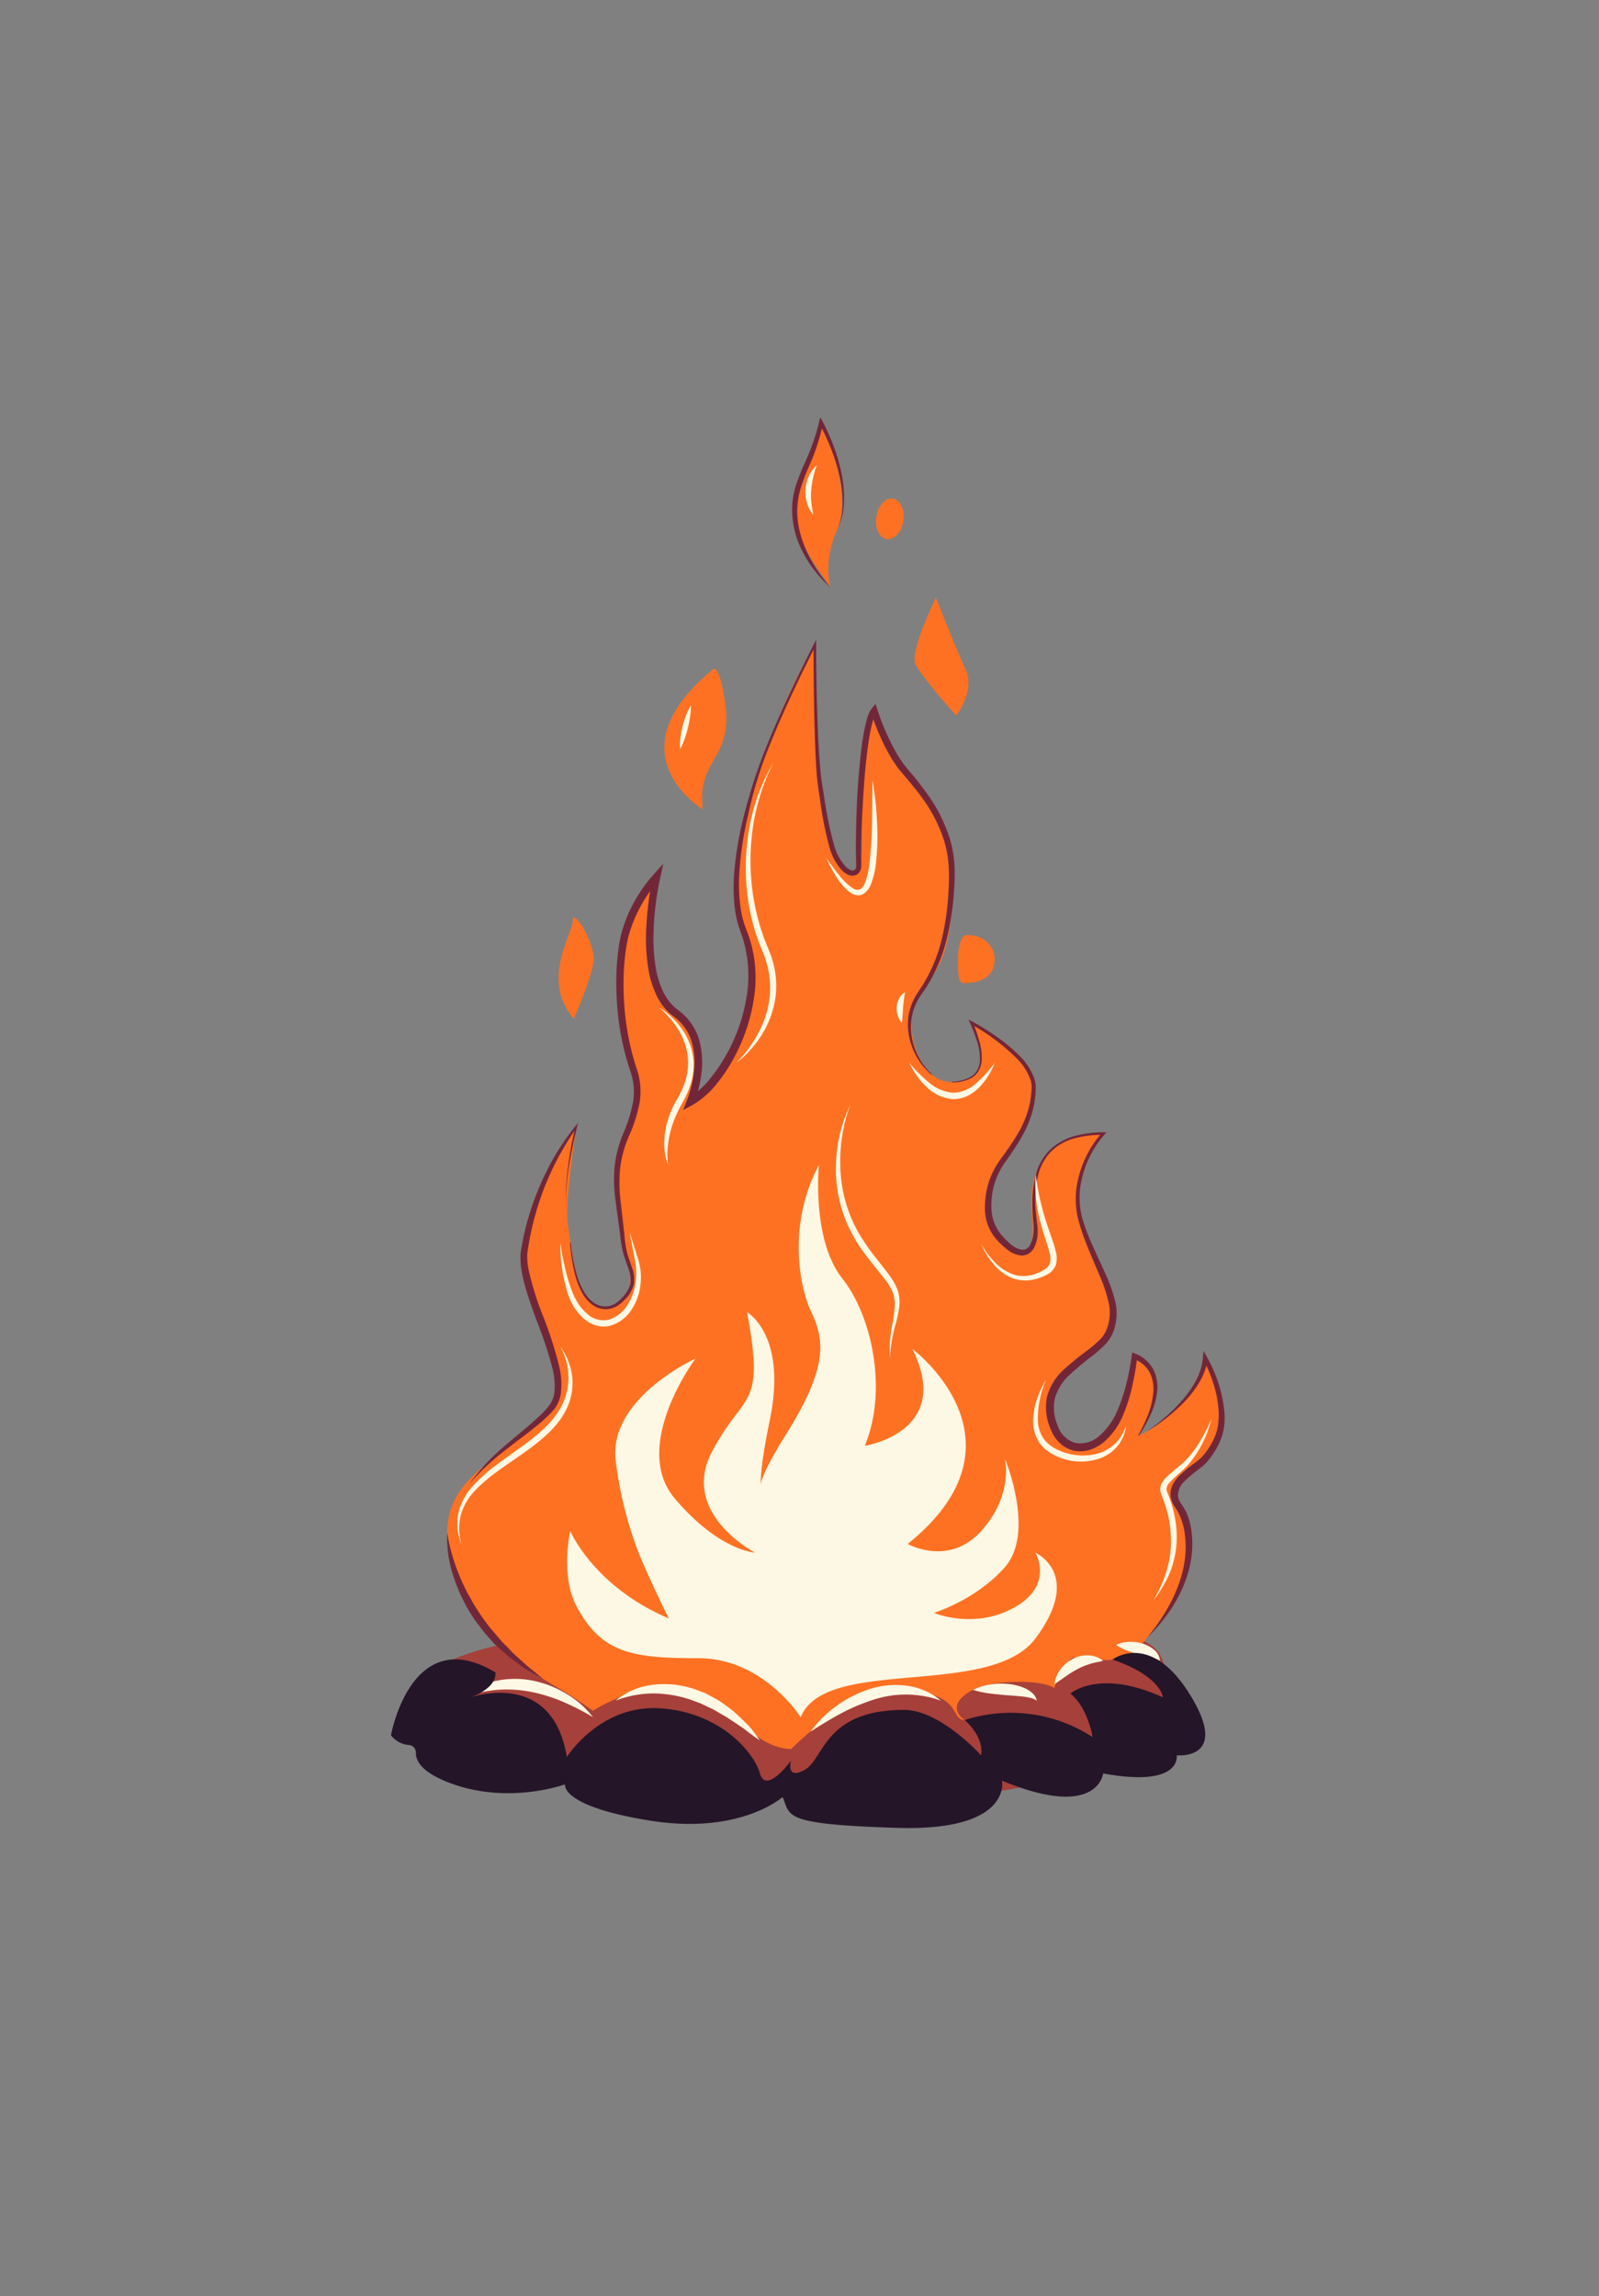 <svg id="Слой_1" data-name="Слой 1" xmlns="http://www.w3.org/2000/svg" viewBox="0 0 423.36 607.68"><rect x="0" y="0" width="423.36" height="607.68" fill="#808080" stroke="none"/><defs><style>.cls-1{fill:#a6403a;}.cls-2{fill:#ff7122;}.cls-3{fill:#722739;}.cls-4{fill:#fcf8e3;}.cls-5{fill:#241528;}</style></defs><title>вогонь4</title><path class="cls-1" d="M113.05,442.56s11.67-7.94,34.19-9.32,150.83-12.82,159.88,4.66S293.6,474.58,241.76,476,93.3,470.07,113.05,442.56Z"/><path class="cls-2" d="M255.44,455.18s-6-3.6,2.16-8c4.71-2.53,17.86-2.91,21.6-.44,0,0,.43-3.54,4.22-7.58,1.5-1.61,7.55.81,11.14,0,1.17-.27,4.6.11,9.07-5.62,23.81-30.52,1.73-34.44,9.08-40.79,12.57-10.87,12.93-20.27,6.4-33.21,0,0-3.88,14-17.65,20.38,0,0,10.91-16-1.09-21,0,0,.52,7.62-2.8,13.56-2.7,4.84-8.85,12.8-13.69,10.13-4.33-2.39-9.36-10.13-4.68-15.27,10.48-11.52,21.17-14,12.87-29.07-14.46-26.32,0-38.32,0-38.32S271,298,273.23,321.7c1.45,15-5.58,11.06-9.72,4.52-5.19-8.22-1.23-11.94,3.09-20.58,3.31-6.62,8.35-9.25,6.84-19.8-1.2-8.4-16.25-15.18-16.25-15.18,3.69,8.08,4.75,15.68-5.21,15.68-9.21,0-13-15.46-9.21-22.18S253,255.94,252,228.94c-.81-20.87-10.63-14-20.5-40.86a67.25,67.25,0,0,0-4,21.79c0,4.45,2.55,20.53-1.9,20.53-10.92,0-9.76-59.76-9.76-59.76s-7.35,11.18-14.13,31.12c-8.63,25.41-7.06,35.2-5.69,41,2.16,9.15,6.24,20-1,34a52.72,52.72,0,0,1-12.13,14.76s6-12.76-.71-19.64c-9.47-9.71-13.09-22.48-8-38.58,0,0-17.09,9.36-6.48,49.53,3.55,13.43-9.48,24.14-2.08,47.51,4.8,15.12-4.92,17.92-9.92,13.82-3-2.45-3.68-9.34-5.36-20.14-.92-5.95,2.32-25.82,2.32-25.82s-16,18.58-13.21,37.44S155,363.4,143.68,375.4s-30.8,16.15-23.82,39.32c3,10.08,5.84,18.52,23.82,29.51,4.71,2.88,8.18,4.81,13.31,8.5,0,0,11.88-8,25.13-5.8,10.39,1.73,15.9,15.42,27.32,15.95,0,0,14.07-14,22.44-14.8C256.16,445.71,250.88,455.14,255.44,455.18Z"/><path class="cls-2" d="M186.08,214.2s-24.74-14.83,2.93-37.26c0,0,1.76-.41,3.07,9.78C193.92,201,184.38,201,186.08,214.2Z"/><path class="cls-2" d="M247.79,158.14s5.28,13.51,7.89,19.08-2.5,12.12-2.5,12.12-8.25-9-10.76-13.48C240.66,172.74,247.79,158.14,247.79,158.14Z"/><path class="cls-2" d="M220,155.52s-2.48-6.1,1.81-15.73c2.64-5.92.59-17.58-4.46-28a134,134,0,0,1-5.46,17.2C208.07,138.83,214,147.25,220,155.52Z"/><path class="cls-2" d="M151.91,269.63s4.59-10.39,5.24-15.09-5.55-14.53-5.48-11S143,259.18,151.91,269.63Z"/><path class="cls-2" d="M263.36,253.8c0,6.37-6.68,6.37-8.26,6.37s-1.46-3.58-1.46-6.37.74-6.37,2.32-6.37C261.2,247.43,263.36,251,263.36,253.8Z"/><ellipse class="cls-2" cx="236.15" cy="138.22" rx="5.42" ry="3.61" transform="matrix(0.15, -0.99, 0.99, 0.15, 63.33, 350.36)"/><g id="контур"><path class="cls-3" d="M246.72,284.5A17.94,17.94,0,0,1,240.49,273a14.82,14.82,0,0,1,.71-6.73,15.32,15.32,0,0,1,1.46-3.09l1.81-2.76a42,42,0,0,0,4.91-12,70.19,70.19,0,0,0,1.77-13,48.81,48.81,0,0,0,0-6.51,29.55,29.55,0,0,0-1.15-6.32,39.15,39.15,0,0,0-5.88-11.48c-.61-.89-1.28-1.75-2-2.61s-1.36-1.7-2.08-2.52l-1.06-1.24-1.1-1.33c-.68-.91-1.32-1.84-1.91-2.81a59.4,59.4,0,0,1-5.41-12.27l1.49.31a4.75,4.75,0,0,0-.63,1.22c-.18.48-.34,1-.48,1.52-.27,1-.49,2.12-.68,3.21-.39,2.17-.67,4.38-.91,6.59-.48,4.43-.77,8.89-1,13.34s-.39,8.93-.31,13.37l0,.83a4.81,4.81,0,0,1-.07,1,2.43,2.43,0,0,1-1.3,1.84,2.64,2.64,0,0,1-2.2-.11,5.73,5.73,0,0,1-1.55-1.11,15,15,0,0,1-3.31-6.14,95.24,95.24,0,0,1-2.59-13.26c-.35-2.18-.68-4.46-.83-6.69s-.27-4.49-.35-6.73c-.36-9-.4-17.91-.46-26.87l.59.15c-4.88,9.68-9.57,19.51-13.46,29.63A113.88,113.88,0,0,0,198,216a87.78,87.78,0,0,0-2.3,16,44.61,44.61,0,0,0,.35,8,28.47,28.47,0,0,0,.82,3.88c.36,1.26.87,2.45,1.36,3.79a34.5,34.5,0,0,1,1.39,16.5,48,48,0,0,1-5.26,15.7,42.47,42.47,0,0,1-4.6,6.95,22.71,22.71,0,0,1-6.41,5.61l-2.49,1.35,1.05-2.68a30.44,30.44,0,0,0,1.82-7.41,20.11,20.11,0,0,0-.45-7.51,12.8,12.8,0,0,0-3.75-6.23,6.73,6.73,0,0,0-.71-.59l-.77-.61a11.49,11.49,0,0,1-1.59-1.44,15.57,15.57,0,0,1-2.43-3.48,25.73,25.73,0,0,1-2.44-7.88,47.84,47.84,0,0,1-.55-8.09,80.63,80.63,0,0,1,1.87-16l1.7.92a37.49,37.49,0,0,0-8.25,15.13c-.18.7-.29,1.41-.45,2.11l-.32,2.18c-.17,1.46-.32,2.92-.39,4.39a70.33,70.33,0,0,0,.06,8.83,69.17,69.17,0,0,0,3.28,17.31,18.36,18.36,0,0,1,.78,9.24,39.93,39.93,0,0,1-2.79,8.67,30.85,30.85,0,0,0-2.33,8.39,39.72,39.72,0,0,0,.11,8.78l1,8.89a30.52,30.52,0,0,0,.62,4.36c.34,1.41.86,2.79,1.34,4.22a8.87,8.87,0,0,1,.53,4.65,8.57,8.57,0,0,1-2.38,4,10.86,10.86,0,0,1-1.76,1.53,6.51,6.51,0,0,1-2.2.9,5.85,5.85,0,0,1-4.53-1,9.89,9.89,0,0,1-2.93-3.51,20.26,20.26,0,0,1-1.66-4.21,46.75,46.75,0,0,1-1.42-8.86h.2a45.47,45.47,0,0,0,1.64,8.75,20.21,20.21,0,0,0,1.72,4.06,9.18,9.18,0,0,0,2.83,3.22,5.05,5.05,0,0,0,4,.79,5.56,5.56,0,0,0,1.9-.83,9.67,9.67,0,0,0,1.58-1.44,7.72,7.72,0,0,0,2.1-3.6,7.89,7.89,0,0,0-.56-4.13c-.48-1.38-1-2.8-1.41-4.28a34.06,34.06,0,0,1-.72-4.49L163,317.94a40.43,40.43,0,0,1-.29-9.08A31.9,31.9,0,0,1,165,300a39,39,0,0,0,2.61-8.35,16.65,16.65,0,0,0-.79-8.39,71,71,0,0,1-3.46-17.75,76.06,76.06,0,0,1-.11-9.06c.08-1.51.22-3,.39-4.53l.32-2.25c.16-.76.28-1.52.47-2.27a36.16,36.16,0,0,1,3.39-8.53,39.52,39.52,0,0,1,5.29-7.51l2.5-2.79-.8,3.71a78.23,78.23,0,0,0-1.8,15.56,46.52,46.52,0,0,0,.53,7.75,24.16,24.16,0,0,0,2.24,7.26,13.44,13.44,0,0,0,2.12,3,10.4,10.4,0,0,0,1.34,1.23l.8.62a7.48,7.48,0,0,1,.81.68,14.83,14.83,0,0,1,4.37,7.2,22.24,22.24,0,0,1,.52,8.27,32,32,0,0,1-2,8l-1.45-1.33a20.88,20.88,0,0,0,5.75-5.11,43.29,43.29,0,0,0,4.43-6.58,46.15,46.15,0,0,0,5.2-15,34.31,34.31,0,0,0-1.05-15.7l-.67-1.89c-.25-.66-.45-1.34-.65-2a32.49,32.49,0,0,1-.77-4.1,45.66,45.66,0,0,1-.2-8.26A88,88,0,0,1,197,215.75a139.5,139.5,0,0,1,4.91-15.59c3.94-10.16,8.65-20,13.57-29.67l.6-1.18v1.33c0,4.47.06,9,.17,13.42s.24,8.95.49,13.41q.19,3.34.51,6.68c.2,2.23.58,4.38.95,6.61a95.53,95.53,0,0,0,2.69,13.05,13.56,13.56,0,0,0,3.05,5.55,4.22,4.22,0,0,0,1.16.83,1.3,1.3,0,0,0,1.05.1,1.07,1.07,0,0,0,.51-.83,3,3,0,0,0,0-.68l0-.85c-.13-4.51,0-9,.15-13.48s.48-9,.94-13.44c.23-2.24.51-4.48.89-6.72.2-1.11.42-2.23.71-3.35.15-.56.31-1.12.52-1.69a6.14,6.14,0,0,1,.93-1.73l1-1.24.51,1.54a62.11,62.11,0,0,0,5.27,11.87c.55.92,1.15,1.81,1.78,2.67l1,1.23,1.08,1.28c.72.84,1.44,1.7,2.1,2.59s1.37,1.76,2,2.69a40.91,40.91,0,0,1,6,12,30.79,30.79,0,0,1,1.17,6.66,50,50,0,0,1-.1,6.71,74.09,74.09,0,0,1-2,13.19,43.35,43.35,0,0,1-5.2,12.31c-.6.93-1.27,1.88-1.85,2.74a14.3,14.3,0,0,0-1.44,2.84,14.92,14.92,0,0,0-.89,6.29,17.47,17.47,0,0,0,5.55,11.45Z"/><path class="cls-3" d="M252,286.24a10.45,10.45,0,0,0,5-1.26,4.77,4.77,0,0,0,1.75-1.79,6,6,0,0,0,.68-2.41,14.47,14.47,0,0,0-.71-5.08,43.05,43.05,0,0,0-1.85-4.89l-.44-1,1,.53a64.43,64.43,0,0,1,6.44,4,43.49,43.49,0,0,1,5.84,4.84,16,16,0,0,1,4.2,6.44,7.31,7.31,0,0,1,.31,2,17.6,17.6,0,0,1-.07,1.93,24.1,24.1,0,0,1-.59,3.79,28.28,28.28,0,0,1-2.82,7.12c-1.23,2.23-2.68,4.31-4.09,6.38a20.74,20.74,0,0,0-3.35,6.41,20.53,20.53,0,0,0-.77,7.15,11.45,11.45,0,0,0,2.57,6.36,19.58,19.58,0,0,0,2.54,2.53,6.21,6.21,0,0,0,2.89,1.44,2.26,2.26,0,0,0,2.28-1.45,8.57,8.57,0,0,0,.83-3.35,12,12,0,0,0,0-1.8l-.16-1.88c-.1-1.26-.15-2.53-.15-3.8a28.71,28.71,0,0,1,.9-7.54,14.53,14.53,0,0,1,3.75-6.62,15.65,15.65,0,0,1,6.64-3.69,29.06,29.06,0,0,1,7.53-.95h.8l-.54.62A27,27,0,0,0,286,314.27a21.51,21.51,0,0,0,.44,7.71,50.27,50.27,0,0,0,2.72,7.36c1.05,2.42,2.19,4.8,3.28,7.23a42.17,42.17,0,0,1,2.78,7.62,13.81,13.81,0,0,1-.5,8.35,10.1,10.1,0,0,1-2.43,3.58,32.17,32.17,0,0,1-3.08,2.7,77.39,77.39,0,0,0-6,5,13.62,13.62,0,0,0-3.89,6.15,11.68,11.68,0,0,0,.68,7.16,6.93,6.93,0,0,0,4.71,4.72,7.51,7.51,0,0,0,6.46-1.95,17.77,17.77,0,0,0,4.4-6,41.91,41.91,0,0,0,2.55-7.34,70.31,70.31,0,0,0,1.52-7.7l.13-.94.83.31a8.94,8.94,0,0,1,4.82,4.3,10.64,10.64,0,0,1,.89,6.24,20.23,20.23,0,0,1-1.8,5.89,40.68,40.68,0,0,1-3,5.33l-.17-.1a41.75,41.75,0,0,0,2.59-5.45,21.34,21.34,0,0,0,1.4-5.77,9.69,9.69,0,0,0-1-5.57,7.67,7.67,0,0,0-4.17-3.45l.95-.63a70.79,70.79,0,0,1-1.36,7.94,43.71,43.71,0,0,1-2.48,7.73,18.94,18.94,0,0,1-4.81,6.77,11.53,11.53,0,0,1-3.76,2.17,8.27,8.27,0,0,1-4.47.24,8,8,0,0,1-3.9-2.25,10.48,10.48,0,0,1-2.27-3.71,13.81,13.81,0,0,1-.8-8.42,15,15,0,0,1,4.49-7.13,76.38,76.38,0,0,1,6.25-5.08,30,30,0,0,0,2.93-2.5,8.36,8.36,0,0,0,2.05-2.92,12.08,12.08,0,0,0,.52-7.27,40.24,40.24,0,0,0-2.51-7.36c-1-2.43-2.11-4.86-3.08-7.35a58.37,58.37,0,0,1-2.55-7.63,23.17,23.17,0,0,1-.32-8.09,28.24,28.24,0,0,1,6.77-14.44l.26.61a28.32,28.32,0,0,0-7.35.86,14.11,14.11,0,0,0-6.38,3.5,13.88,13.88,0,0,0-3.49,6.36,25.48,25.48,0,0,0-.73,7.34c0,1.24.14,2.48.27,3.72l.22,1.85a14.21,14.21,0,0,1,.14,1.95,9.58,9.58,0,0,1-.78,3.93,4.41,4.41,0,0,1-1.35,1.75,3.46,3.46,0,0,1-2.26.66,7.16,7.16,0,0,1-3.82-1.68,21.46,21.46,0,0,1-2.83-2.72,12.1,12.1,0,0,1-2.91-7.36,22.32,22.32,0,0,1,1-7.7,22.89,22.89,0,0,1,3.68-6.78c1.45-2.05,2.91-4.07,4.13-6.21a27.23,27.23,0,0,0,2.81-6.77,23.41,23.41,0,0,0,.62-3.62c.06-.6.09-1.24.1-1.83a6.69,6.69,0,0,0-.26-1.71,15.15,15.15,0,0,0-3.91-6A54.12,54.12,0,0,0,257,271l.55-.49a43,43,0,0,1,1.74,5,15.06,15.06,0,0,1,.61,5.31,6.59,6.59,0,0,1-.81,2.59,5.25,5.25,0,0,1-1.94,1.89,10.72,10.72,0,0,1-5.17,1.13Z"/><path class="cls-3" d="M303.63,378.81a54.22,54.22,0,0,0,5-3.89,42.87,42.87,0,0,0,4.47-4.47,26.88,26.88,0,0,0,3.56-5.15,15.19,15.19,0,0,0,1.81-5.82l.18-2,1,1.8a37.52,37.52,0,0,1,3.8,9.85,32.53,32.53,0,0,1,.77,5.26,16.26,16.26,0,0,1-.6,5.4,18.79,18.79,0,0,1-2.38,4.89,22.87,22.87,0,0,1-1.63,2.18,15.56,15.56,0,0,1-2.06,1.83,37,37,0,0,0-3.86,3.25,5.19,5.19,0,0,0-1.81,3.81,4.22,4.22,0,0,0,.73,2l.35.54a5.39,5.39,0,0,1,.37.6A12.12,12.12,0,0,1,314,400a18.29,18.29,0,0,1,1.47,5.24,26.2,26.2,0,0,1-.81,10.62c-1.91,6.87-6.07,12.79-11,17.64,4.38-5.35,8-11.41,9.53-18a26.26,26.26,0,0,0,.44-10,18.36,18.36,0,0,0-1.4-4.7,9.86,9.86,0,0,0-.56-1.07,5.29,5.29,0,0,0-.32-.5l-.36-.55a6.23,6.23,0,0,1-1.07-2.85,5.54,5.54,0,0,1,.65-3.05,9.77,9.77,0,0,1,1.73-2.3,36.27,36.27,0,0,1,4.1-3.39,17,17,0,0,0,1.87-1.56c.49-.58,1.05-1.28,1.51-1.95a17.08,17.08,0,0,0,2.23-4.38c1-3.11.74-6.53.1-9.88a37.3,37.3,0,0,0-3.51-9.53l1.15-.24a16.33,16.33,0,0,1-2.16,6.19,27.71,27.71,0,0,1-3.91,5.13A46.74,46.74,0,0,1,303.63,378.81Z"/><path class="cls-3" d="M150.1,319.93a28,28,0,0,1-.22-5.49c.08-1.83.24-3.66.48-5.48s.52-3.63.85-5.44.71-3.6,1.11-5.39l.43.21a74.46,74.46,0,0,0-11.35,24.37c-.31,1.08-.54,2.18-.78,3.28l-.35,1.64-.28,1.66-.28,1.66a12,12,0,0,0-.12,1.58,18.78,18.78,0,0,0,.31,3.23,79.48,79.48,0,0,0,4,12.82,101.47,101.47,0,0,1,4.17,13.1,20.22,20.22,0,0,1,.41,7.09,9,9,0,0,1-1.28,3.51,8.26,8.26,0,0,1-.56.76l-.59.66c-.39.45-.82.84-1.23,1.26-3.38,3.19-7.15,5.72-10.69,8.55a65.31,65.31,0,0,0-9.93,9.24,58.73,58.73,0,0,1,9.31-10c3.41-3,7.08-5.76,10.22-8.9.37-.41.77-.8,1.11-1.22l.52-.63a6.26,6.26,0,0,0,.43-.62,7.38,7.38,0,0,0,1-2.88,18.84,18.84,0,0,0-.53-6.43A106.35,106.35,0,0,0,142,349.27c-1.52-4.28-3.18-8.57-3.94-13.21a20,20,0,0,1-.25-3.56,12.06,12.06,0,0,1,.17-1.81l.31-1.7.32-1.69c.12-.57.26-1.12.39-1.68.27-1.12.54-2.23.89-3.33a73.59,73.59,0,0,1,5.05-12.77A63.26,63.26,0,0,1,152.37,298l.68-.83-.25,1c-.43,1.78-.84,3.56-1.21,5.35s-.69,3.6-1,5.41-.48,3.63-.61,5.45A27.11,27.11,0,0,0,150.1,319.93Z"/><path class="cls-3" d="M118.39,405.59a49.69,49.69,0,0,0,3.26,11.4c.38.9.75,1.81,1.19,2.68s.82,1.79,1.34,2.62.92,1.73,1.44,2.56l1.6,2.46c.54.82,1.15,1.59,1.72,2.38l.88,1.18,1,1.12c.63.74,1.25,1.51,1.9,2.24s1.38,1.4,2.06,2.12l1,1.07,1.1,1,2.2,2c1.49,1.3,3.09,2.48,4.61,3.82-1.76-1-3.53-1.94-5.21-3L136,439.4c-.4-.29-.81-.59-1.21-.91l-1.13-1c-.76-.67-1.52-1.35-2.26-2s-1.38-1.49-2.08-2.23l-1-1.13-.93-1.21c-.6-.82-1.26-1.6-1.82-2.44a44.39,44.39,0,0,1-5.38-10.92A32.62,32.62,0,0,1,118.39,405.59Z"/><path class="cls-3" d="M220,155.52a31.3,31.3,0,0,1-7.41-9.36,24.06,24.06,0,0,1-2.86-11.72,22.06,22.06,0,0,1,1-6,57.16,57.16,0,0,1,2.21-5.6c.79-1.81,1.57-3.61,2.23-5.46s1.21-3.73,1.68-5.64l.33-1.34.64,1.2a55.19,55.19,0,0,1,3,6.74,48.31,48.31,0,0,1,2,7.07,31.07,31.07,0,0,1,.64,7.32,18,18,0,0,1-1.63,7.1,18.8,18.8,0,0,0,1.27-7.11,31,31,0,0,0-.92-7.17,49.37,49.37,0,0,0-2.19-6.9,55.75,55.75,0,0,0-3.07-6.54l1-.14a54.48,54.48,0,0,1-3.71,11.4,56.61,56.61,0,0,0-2.11,5.48,22.76,22.76,0,0,0-1,5.67,21.69,21.69,0,0,0,.55,5.73,31.07,31.07,0,0,0,1.86,5.51,35.42,35.42,0,0,0,2.88,5.13A37.81,37.81,0,0,0,220,155.52Z"/></g><g id="бліки"><path class="cls-4" d="M182.92,186.72a16.61,16.61,0,0,1-.22,3,28,28,0,0,1-.57,2.9c-.23,1-.52,1.91-.84,2.84a16.86,16.86,0,0,1-1.21,2.77,14.55,14.55,0,0,1,.08-3,22.2,22.2,0,0,1,.53-2.93,24.14,24.14,0,0,1,.9-2.85A14.17,14.17,0,0,1,182.92,186.72Z"/><path class="cls-4" d="M216.27,123.12a23.87,23.87,0,0,0-1.47,6.5,17.78,17.78,0,0,0,0,3.26c.09,1.1.34,2.18.53,3.37a8.66,8.66,0,0,1-1.67-3.14,9.74,9.74,0,0,1-.39-3.6,10.08,10.08,0,0,1,.88-3.5A8.17,8.17,0,0,1,216.27,123.12Z"/><path class="cls-4" d="M174.32,266.62a10,10,0,0,1,2.41,1.58,20.87,20.87,0,0,1,2.11,2,19,19,0,0,1,3.29,4.85,16.57,16.57,0,0,1,1.49,5.76,17.45,17.45,0,0,1-.69,5.93,25.79,25.79,0,0,1-2.43,5.39,31.67,31.67,0,0,0-2.3,5.07,26.13,26.13,0,0,0-1.51,8.23,17.12,17.12,0,0,0,.23,2.85,11.69,11.69,0,0,1-.81-2.8,15.84,15.84,0,0,1-.24-2.92,20.57,20.57,0,0,1,.86-5.83,25.42,25.42,0,0,1,2.29-5.43,23.64,23.64,0,0,0,2.35-5,15.77,15.77,0,0,0-.28-10.77,20.4,20.4,0,0,0-2.75-4.87,22.42,22.42,0,0,0-1.85-2.16A11.89,11.89,0,0,0,174.32,266.62Z"/><path class="cls-4" d="M204.8,201.76A55.83,55.83,0,0,0,199,221.83a60.6,60.6,0,0,0,1.53,20.71c.43,1.69.92,3.35,1.5,5s1.26,3.18,1.93,4.91a24,24,0,0,1,1.45,10.72,24.72,24.72,0,0,1-3.44,10.2,27.5,27.5,0,0,1-3.17,4.31,24.61,24.61,0,0,1-3.88,3.62,33.16,33.16,0,0,0,6.12-8.44,25.7,25.7,0,0,0,2.81-9.82,23.35,23.35,0,0,0-.2-5.08,27.26,27.26,0,0,0-1.27-4.93c-.59-1.57-1.34-3.26-1.9-4.94a51.19,51.19,0,0,1-1.5-5.14A58.34,58.34,0,0,1,198,221.71,51.84,51.84,0,0,1,204.8,201.76Z"/><path class="cls-4" d="M231,206.52a84.47,84.47,0,0,1,1.2,11,65.7,65.7,0,0,1-.3,11.12,21.66,21.66,0,0,1-1.38,5.56,5,5,0,0,1-2.08,2.45,2.69,2.69,0,0,1-1.8.22,4.12,4.12,0,0,1-1.49-.65,14.94,14.94,0,0,1-3.77-4.28,40.45,40.45,0,0,1-2.62-4.9c1.08,1.5,2.14,3,3.29,4.41a15.91,15.91,0,0,0,3.8,3.64,2,2,0,0,0,1.91.24,3.67,3.67,0,0,0,1.29-1.78,21.1,21.1,0,0,0,1.17-5.13,108.83,108.83,0,0,0,.66-10.89Z"/><path class="cls-4" d="M225.12,292.34a43.89,43.89,0,0,0-2.59,17.54,38.59,38.59,0,0,0,1.5,8.68,38.11,38.11,0,0,0,3.5,8.05,63.07,63.07,0,0,0,5.14,7.23c.91,1.18,1.86,2.35,2.75,3.59a15.71,15.71,0,0,1,2.29,4.1,10.79,10.79,0,0,1,.33,4.74,37.84,37.84,0,0,1-1,4.45,38.55,38.55,0,0,0-1.4,8.82,34,34,0,0,1,.6-9,35.75,35.75,0,0,0,.64-4.39,9.22,9.22,0,0,0-.51-4.14,14.58,14.58,0,0,0-2.22-3.64l-2.79-3.5c-.93-1.18-1.87-2.36-2.76-3.58-.44-.63-.89-1.25-1.31-1.89s-.83-1.29-1.2-2a36,36,0,0,1-4.77-17.52A39.44,39.44,0,0,1,225.12,292.34Z"/><path class="cls-4" d="M240.8,281.28a34.5,34.5,0,0,0,5.18,5.21,11.22,11.22,0,0,0,6.25,2.68,9.19,9.19,0,0,0,6.19-2.47,34.69,34.69,0,0,0,4.94-5.42,19.17,19.17,0,0,1-4,6.39,11.44,11.44,0,0,1-3.18,2.34,8.48,8.48,0,0,1-4,.86,11.19,11.19,0,0,1-7-3.38A19.44,19.44,0,0,1,240.8,281.28Z"/><path class="cls-4" d="M239.63,262.58c-.27,1.5-.41,2.71-.52,4l-.13,1.95a15.81,15.81,0,0,1-.23,2.14,4.94,4.94,0,0,1-1.08-2,5.89,5.89,0,0,1-.25-2.25,5.6,5.6,0,0,1,.64-2.19A3.66,3.66,0,0,1,239.63,262.58Z"/><path class="cls-4" d="M259.79,329.14a22.23,22.23,0,0,0,3.55,4.86,12.76,12.76,0,0,0,4.86,3.23,8.87,8.87,0,0,0,5.6,0c1.8-.63,3.78-1.51,4.19-3a5,5,0,0,0-.07-2.56c-.22-.93-.52-1.88-.82-2.84-.63-1.9-1.27-3.86-1.76-5.85a39.4,39.4,0,0,1-1.15-12.17,71.18,71.18,0,0,0,2.57,11.78c.59,1.91,1.28,3.79,1.93,5.72a25.44,25.44,0,0,1,.87,3,6.54,6.54,0,0,1,0,3.43,4.84,4.84,0,0,1-2.38,2.6,12.65,12.65,0,0,1-3,1.13,9.71,9.71,0,0,1-6.32-.3,12.82,12.82,0,0,1-4.93-3.78A19.69,19.69,0,0,1,259.79,329.14Z"/><path class="cls-4" d="M276.94,365.17a26.34,26.34,0,0,0-2.16,10.74,9.22,9.22,0,0,0,1.58,4.88,9.76,9.76,0,0,0,4.08,3.06,15.38,15.38,0,0,0,10.37.76,10.78,10.78,0,0,0,4.53-2.67,12.41,12.41,0,0,0,2.82-4.66,10.6,10.6,0,0,1-2.16,5.25,10.73,10.73,0,0,1-4.74,3.4,15.32,15.32,0,0,1-11.5-.56,13.72,13.72,0,0,1-2.56-1.5,9.24,9.24,0,0,1-2.1-2.22,10.13,10.13,0,0,1-1.55-5.71,18.15,18.15,0,0,1,1-5.65A24.82,24.82,0,0,1,276.94,365.17Z"/><path class="cls-4" d="M148.36,329.05c.36,2.27.74,4.53,1.31,6.74a41,41,0,0,0,2,6.45c.24.51.44,1,.72,1.5l.39.73.44.68a11.78,11.78,0,0,0,2.13,2.42,6.32,6.32,0,0,0,5.6,1.71,8.49,8.49,0,0,0,4.94-3.59,14.12,14.12,0,0,0,2.36-6A17.1,17.1,0,0,0,168,333c-.41-2.25-.89-4.49-1.26-6.76.74,2.17,1.38,4.38,2.07,6.57a19.12,19.12,0,0,1,.78,3.42,15.78,15.78,0,0,1,0,3.57,14.72,14.72,0,0,1-2.36,6.76,10,10,0,0,1-5.9,4.34,7.23,7.23,0,0,1-3.83-.23,9.08,9.08,0,0,1-3.2-1.94,15,15,0,0,1-3.84-6A42.75,42.75,0,0,1,148.36,329.05Z"/><path class="cls-4" d="M148.36,356.4a14.12,14.12,0,0,1,2,3.56,15.54,15.54,0,0,1-.1,12.31,19.68,19.68,0,0,1-2.12,3.67,27.83,27.83,0,0,1-2.78,3.15,53.49,53.49,0,0,1-6.42,5.2c-4.42,3.2-9.1,6-12.82,9.81a15.85,15.85,0,0,0-4.08,6.68,14.89,14.89,0,0,0,.16,7.94,14.37,14.37,0,0,1-.88-8.11,15.94,15.94,0,0,1,3.89-7.35,41.15,41.15,0,0,1,6.15-5.52c2.17-1.67,4.42-3.21,6.6-4.8a61.41,61.41,0,0,0,6.24-5.05,22.24,22.24,0,0,0,4.7-6.24A16.54,16.54,0,0,0,148.36,356.4Z"/><path class="cls-4" d="M320.72,375.58a29.08,29.08,0,0,1-6.09,12c-1.53,1.7-3.41,3.06-4.81,4.61a2.67,2.67,0,0,0-.93,2.27c0,.09.06.18.09.28l.16.38.31.8c.22.52.39,1.07.58,1.61a31.19,31.19,0,0,1,1.42,6.71,26.19,26.19,0,0,1-.26,6.85,24.9,24.9,0,0,1-2.07,6.5,41.9,41.9,0,0,1-3.52,5.75c.45-1,1-2,1.48-3a31.31,31.31,0,0,0,1.27-3.06,27.75,27.75,0,0,0,1.52-6.37,30,30,0,0,0-1.45-12.85c-.18-.51-.33-1-.54-1.54l-.29-.76-.15-.4a4.48,4.48,0,0,1-.16-.52,3.32,3.32,0,0,1,.25-2.16,6.15,6.15,0,0,1,1.11-1.56c1.68-1.7,3.49-2.93,5.05-4.45a25.72,25.72,0,0,0,4-5.17A48,48,0,0,0,320.72,375.58Z"/><path class="cls-4" d="M184.88,438.82c-17.28,0-25.68-1.19-32.32-13.91-4.2-8-1.59-19.77-1.59-19.77s6.22,14.73,26.1,23.15c0,0-4.89-9.78-8-17.41a101.56,101.56,0,0,1-6-23.9c-2.43-16.8,21.07-27.44,21.07-27.44s-17.25,23.08-5.49,37,21.26,14.34,21.26,14.34-20-10.37-11.4-26.69,14.09-11,9.29-36.94c0,0,10.65,6,6.06,28.33-3.19,15.51-2.32,17.89-2.32,17.89s-1.42-1.11,6.56-13.85c11.42-18.21,10.13-25.2,6.56-32.72-2.67-5.63-6.5-22.37,2.17-38.63,0,0-2,19.68,6.14,30s12,29.94,6,44.34c0,0,23.55-3.6,12.6-25.63,0,0,32.61,24.36-1.23,51.6,0,0,10.83,6.16,19.47-3.44S266.06,386,266.06,386s8.14,19.44,0,28.73c-7.56,8.64-18.78,12.1-18.78,12.1s11.22,4.76,22.09-1.91c9.54-5.85,4.79-14,4.79-14s12.7,5.63,0,22.66c-12,16.07-55.68,4.56-62.16,20.88C212,454.42,202.16,438.82,184.88,438.82Z"/><path class="cls-4" d="M157,454.42a66.43,66.43,0,0,0-8.28-4.2,42.79,42.79,0,0,0-8.59-2.58,33.74,33.74,0,0,0-8.87-.41,46.49,46.49,0,0,0-9,1.91,21.45,21.45,0,0,1,8.63-4.22,23.75,23.75,0,0,1,9.79-.23,27.27,27.27,0,0,1,9.1,3.45A24.65,24.65,0,0,1,157,454.42Z"/><path class="cls-4" d="M163,450.06a18.5,18.5,0,0,1,10.08-4.22,24.87,24.87,0,0,1,11.09,1.27l2.61,1,2.46,1.32,1.21.67,1.13.81c.75.53,1.49,1.08,2.22,1.63,1.41,1.18,2.71,2.47,4,3.74s2.32,2.81,3.36,4.28c-1.53-1-2.94-2.1-4.34-3.18l-4.38-2.93c-.76-.43-1.52-.86-2.26-1.3l-1.11-.66-1.17-.55-2.32-1.12-2.39-.89a31.27,31.27,0,0,0-10-1.78A27.63,27.63,0,0,0,163,450.06Z"/><path class="cls-4" d="M214.63,458.26a29.16,29.16,0,0,1,6.88-6.83,30.86,30.86,0,0,1,8.77-4.45,22.55,22.55,0,0,1,9.93-.86,17.74,17.74,0,0,1,8.93,3.94,27.6,27.6,0,0,0-18-.21,51.9,51.9,0,0,0-8.43,3.56C220,454.87,217.33,456.49,214.63,458.26Z"/><path class="cls-4" d="M257.6,447.21A14.37,14.37,0,0,1,262,445.8a19.37,19.37,0,0,1,4.57-.19,14.47,14.47,0,0,1,4.56,1.06,7.77,7.77,0,0,1,2.1,1.29,3.54,3.54,0,0,1,1.28,2.1,5.36,5.36,0,0,0-2-.81,17.29,17.29,0,0,0-2-.31c-1.37-.14-2.77-.23-4.18-.34s-2.84-.25-4.29-.45A27.65,27.65,0,0,1,257.6,447.21Z"/><path class="cls-4" d="M279.2,445.71a7.81,7.81,0,0,1,1.52-3.86,9.46,9.46,0,0,1,3.2-2.78,8,8,0,0,1,4.21-1,6.62,6.62,0,0,1,3.94,1.44c-1.4.36-2.58.5-3.68.9a17.41,17.41,0,0,0-3.07,1.28,30.2,30.2,0,0,0-2.94,1.8Z"/><path class="cls-4" d="M295.52,435.32a8.13,8.13,0,0,1,3.34-.82,11.06,11.06,0,0,1,3.33.36,8.73,8.73,0,0,1,3.12,1.53,4.15,4.15,0,0,1,1.81,3.11,11.17,11.17,0,0,0-2.91-1l-2.81-.72c-1-.26-1.92-.57-2.9-.94A15.13,15.13,0,0,1,295.52,435.32Z"/></g><path class="cls-5" d="M103.52,459.22s5.32-30,27.62-16.66c0,0,1,3.8-6.59,6.63,0,0,21.69-7.73,25.53,15.79,0,0,8.64-13.82,24.48-12.91s25,11.47,26.64,17.23,8.22-3.36,8.22-3.36-1.45,5.28,3.68,2.4,5.14-15.84,26.26-15.84c9.6,0,20.37,12,20.37,12s1.23-4.23-4.29-9.32a39.73,39.73,0,0,1,33.84,4.52s-1.16-7.68-5.86-11.52c0,0,7.57-6.72,24.48,1,0,0-.38-5.56-13.34-10,0,0,10.08-7.78,20.64,9.5s-3.65,15.84-3.65,15.84,1.55,8.64-19.48,4.8c0,0-1.35,12.45-26.79,1.9,0,0,2.88,13.46-27.84,12.5s-28-3.13-30.24-8.16c0,0-11.2,10.08-35.12,6.24s-22.48-9.6-22.48-9.6-14.35,5.28-29.49,0c-8.16-2.85-10-6-10-8.29a2,2,0,0,0-1.93-2.12A6.62,6.62,0,0,1,103.52,459.22Z"/></svg>